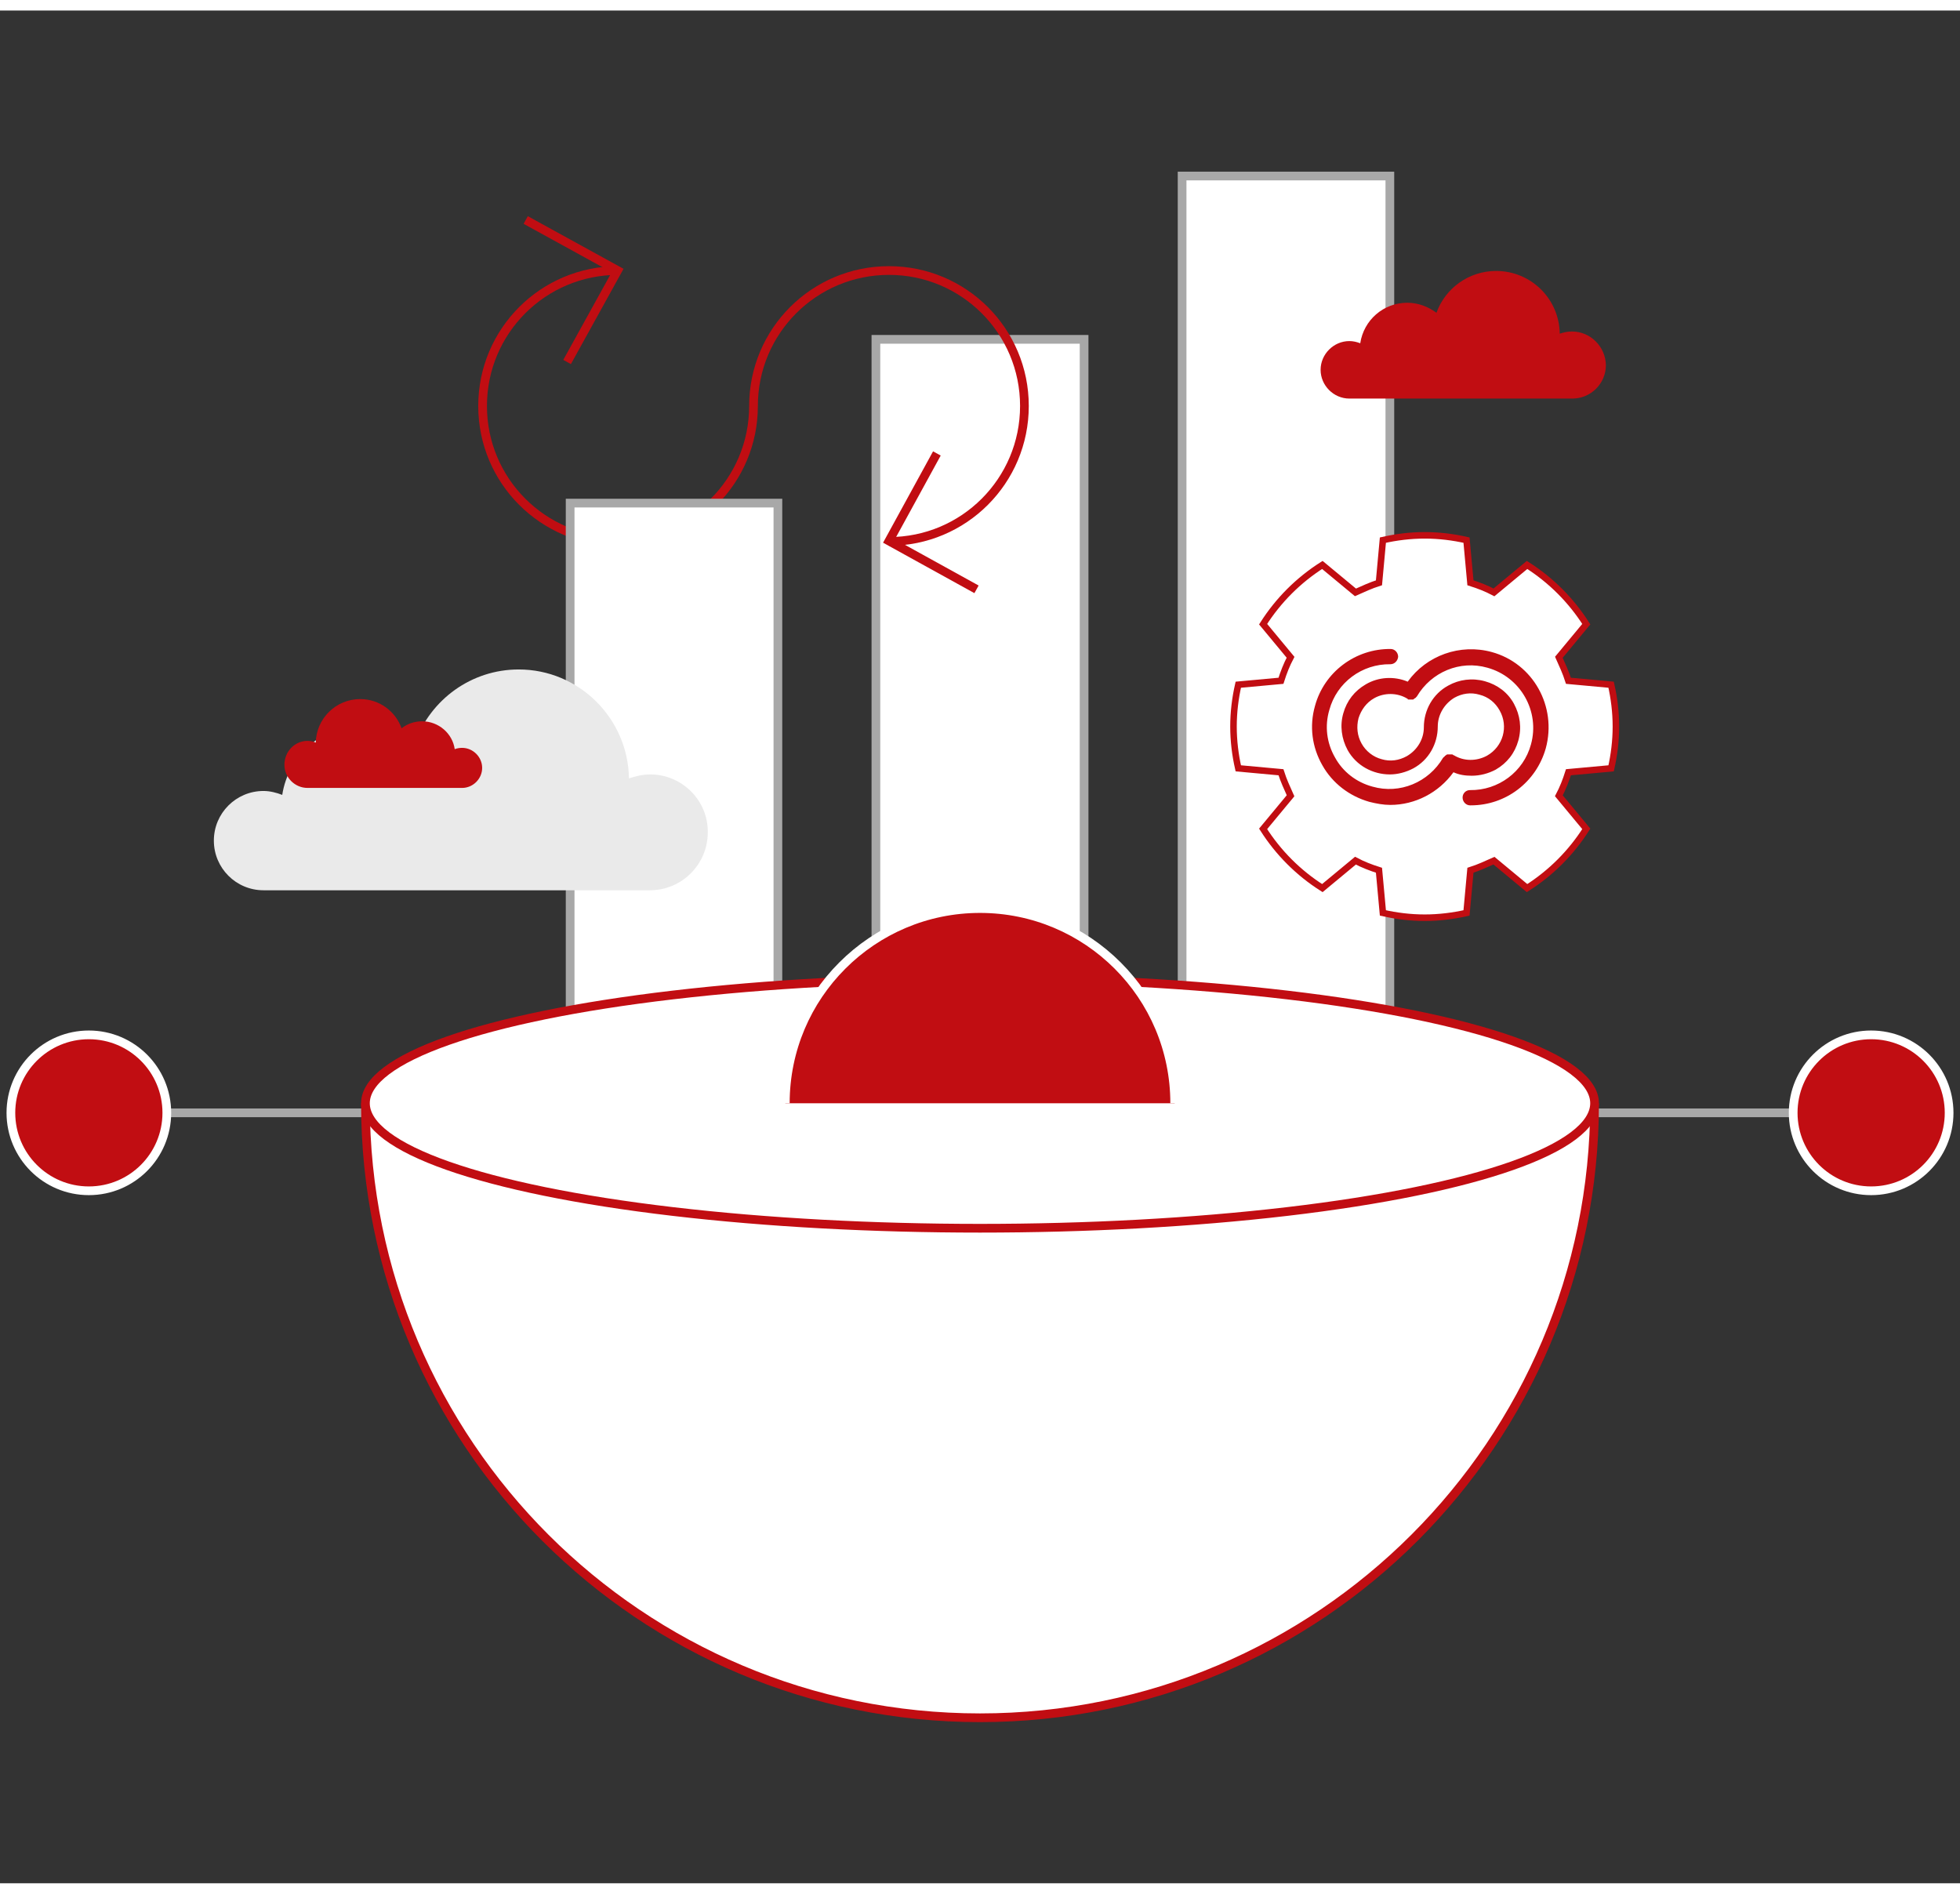 <?xml version="1.0" encoding="utf-8"?>
<!-- Generator: Adobe Illustrator 21.1.0, SVG Export Plug-In . SVG Version: 6.00 Build 0)  -->
<svg version="1.1" id="Layer_1" xmlns="http://www.w3.org/2000/svg" xmlns:xlink="http://www.w3.org/1999/xlink" x="0px" y="0px" width="445px" height="430px"
	 viewBox="0 0 450 430" style="enable-background:new 0 0 450 430;" xml:space="preserve">
<rect x="0" y="0" width="450" height="430" fill="#333333" stroke="none"/>
<style type="text/css">
	.st0{fill:#FFFFFF;stroke:#A8A8A8;stroke-width:2;stroke-miterlimit:10;}
	.st1{fill:none;stroke:#C10D12;stroke-width:2;stroke-miterlimit:10;}
	.st2{fill:#FFFFFF;stroke:#C10D12;stroke-width:2;stroke-miterlimit:10;}
	.st3{fill:#C10D12;stroke:#FFFFFF;stroke-width:2;stroke-miterlimit:10;}
	.st4{fill:#EAEAEA;}
	.st5{fill:#C10D12;}
	.st6{fill:#FFFFFF;stroke:#C10D12;stroke-width:1.5;stroke-miterlimit:10;}
	.st7{fill:#FFFFFF;}
</style>
<g>
	<polyline class="st0" points="271.4,253.1 248.9,253.1 248.9,75.5 201.1,75.5 201.1,253.1 178.6,253.1 	"/>
	<g>
		<path class="st1" d="M141.9,59.7c-17.2,0-31.1,13.9-31.1,31.1s13.9,31.1,31.1,31.1s31.1-13.9,31.1-31.1s13.9-31.1,31.1-31.1
			s31.1,13.9,31.1,31.1s-13.9,31.1-31.1,31.1"/>
		<polyline class="st1" points="120.7,48.1 141.8,59.7 130.2,80.7 		"/>
		<polyline class="st1" points="224.2,132.9 204.1,121.8 215.1,101.7 		"/>
	</g>
	<path class="st2" d="M33.8,118.4"/>
	<polyline class="st0" points="429.6,253.1 319.1,253.1 319.1,38 271.4,38 271.4,253.1 178.6,253.1 178.6,113.1 130.9,113.1 
		130.9,253.1 20.4,253.1 	"/>
	<circle class="st3" cx="20.4" cy="253.1" r="17.9"/>
	<circle class="st3" cx="429.6" cy="253.1" r="17.9"/>
	<circle class="st3" cx="324.9" cy="286.8" r="17.9"/>
	<g>
		<g>
			<g>
				<g>
					<path class="st2" d="M366.1,250.9c0,77.9-63.2,141.1-141.1,141.1S83.9,328.9,83.9,250.9"/>
				</g>
			</g>
			<g>
				<g>
					<ellipse class="st2" cx="225" cy="250.9" rx="141.1" ry="28.7"/>
				</g>
			</g>
		</g>
		<g>
			<path class="st3" d="M180.3,250.9c0-24.7,20-44.7,44.7-44.7s44.7,20,44.7,44.7"/>
		</g>
	</g>
	<path class="st4" d="M149.3,175.4c-1.7,0-3.3,0.4-4.9,0.9c-0.2-13.8-11.5-25-25.3-25c-10.9,0-20.2,6.9-23.8,16.7
		c-3.2-2.5-7.3-4-11.7-4c-9.5,0-17.4,7-18.8,16.1c-1.3-0.5-2.8-0.9-4.3-0.9c-6.3,0-11.4,5.1-11.4,11.4c0,6.3,5.1,11.4,11.4,11.4
		h88.7c7.4,0,13.3-6,13.3-13.3C162.6,181.4,156.6,175.4,149.3,175.4z"/>
	<path class="st5" d="M70.6,167.7c0.7,0,1.3,0.1,1.9,0.4c0.1-5.5,4.6-10,10.2-10c4.4,0,8.1,2.8,9.5,6.7c1.3-1,2.9-1.6,4.7-1.6
		c3.8,0,7,2.8,7.5,6.4c0.5-0.2,1.1-0.3,1.7-0.3c2.5,0,4.6,2.1,4.6,4.6s-2.1,4.6-4.6,4.6H70.6c-2.9,0-5.3-2.4-5.3-5.3
		C65.3,170.1,67.7,167.7,70.6,167.7z"/>
	<path class="st5" d="M360.9,73.7c-1,0-1.9,0.2-2.8,0.5c-0.1-8-6.6-14.4-14.6-14.4c-6.3,0-11.7,4-13.7,9.6c-1.9-1.4-4.2-2.3-6.7-2.3
		c-5.5,0-10,4-10.8,9.3c-0.8-0.3-1.6-0.5-2.5-0.5c-3.6,0-6.6,3-6.6,6.6c0,3.6,3,6.6,6.6,6.6h51.2c4.2,0,7.7-3.4,7.7-7.7
		C368.6,77.2,365.2,73.7,360.9,73.7z"/>
	<g>
		<path class="st6" d="M369.9,174c0.7-3.1,1.1-6.3,1.1-9.6s-0.4-6.5-1.1-9.6l-9.8-0.9c-0.6-1.9-1.4-3.6-2.2-5.4l6.3-7.6
			c-3.5-5.5-8.1-10.1-13.6-13.6l-7.6,6.3c-1.7-0.9-3.5-1.6-5.4-2.2l-0.9-9.8c-3.1-0.7-6.3-1.1-9.6-1.1c-3.3,0-6.5,0.4-9.6,1.1
			l-0.9,9.8c-1.9,0.6-3.6,1.4-5.4,2.2l-7.6-6.3c-5.5,3.5-10.1,8.1-13.6,13.6l6.3,7.6c-0.9,1.7-1.6,3.5-2.2,5.4l-9.8,0.9
			c-0.7,3.1-1.1,6.3-1.1,9.6s0.4,6.5,1.1,9.6l9.8,0.9c0.6,1.9,1.4,3.6,2.2,5.4l-6.3,7.6c3.5,5.5,8.1,10.1,13.6,13.6l7.6-6.3
			c1.7,0.9,3.5,1.6,5.4,2.2l0.9,9.8c3.1,0.7,6.3,1.1,9.6,1.1c3.3,0,6.5-0.4,9.6-1.1l0.9-9.8c1.9-0.6,3.6-1.4,5.4-2.2l7.6,6.3
			c5.5-3.5,10.1-8.1,13.6-13.6l-6.3-7.6c0.9-1.7,1.6-3.5,2.2-5.4L369.9,174z"/>
		<circle class="st7" cx="328.4" cy="164.4" r="31.7"/>
	</g>
	<g>
		<path class="st5" d="M342.5,147.3c-7.3-2-15,0.8-19.3,6.8c-3.1-1.3-6.7-1.1-9.6,0.6c-2.6,1.5-4.4,3.8-5.2,6.7
			c-0.8,2.8-0.4,5.8,1,8.4c2,3.6,5.8,5.6,9.7,5.6c1.8,0,3.7-0.5,5.4-1.4c3.5-1.9,5.6-5.6,5.6-9.6l0,0c0-2.7,1.5-5.2,3.8-6.6
			c1.8-1,3.8-1.3,5.8-0.7c2,0.5,3.6,1.8,4.6,3.6c2.1,3.7,0.8,8.3-2.9,10.4c-2.4,1.3-5.3,1.3-7.6-0.1l0,0v0c-0.1,0-0.1,0-0.2-0.1
			c0,0-0.1-0.1-0.2-0.1c0,0-0.1,0-0.2,0c0,0-0.1,0-0.2,0c-0.1,0-0.1,0-0.1,0c-0.1,0-0.1,0-0.2,0c0,0-0.1,0-0.1,0c-0.1,0-0.2,0-0.2,0
			c0,0-0.1,0-0.1,0c-0.1,0-0.2,0.1-0.2,0.1c0,0-0.1,0-0.1,0.1c-0.1,0-0.1,0.1-0.2,0.1c0,0,0,0-0.1,0.1c0,0.1-0.1,0.1-0.2,0.2
			c0,0-0.1,0.1-0.1,0.1c0,0-0.1,0.1-0.1,0.1l0,0l0,0c-3.3,5.6-9.9,8.4-16.2,6.6c-3.7-1-6.8-3.4-8.6-6.7c-1.9-3.3-2.4-7.2-1.3-10.9
			c1.7-6.3,7.5-10.6,14-10.5h0c1,0,1.7-0.8,1.8-1.7c0-1-0.8-1.8-1.7-1.8c-8.1-0.1-15.3,5.3-17.4,13.1c-1.3,4.6-0.7,9.4,1.7,13.6
			c2.3,4.1,6.2,7.1,10.8,8.4c1.6,0.4,3.2,0.7,4.8,0.7c5.7,0,11.1-2.8,14.5-7.5c1.3,0.6,2.7,0.8,4.2,0.8c1.9,0,3.8-0.5,5.5-1.4
			c2.6-1.5,4.4-3.8,5.2-6.7c0.8-2.9,0.4-5.8-1-8.4c-1.4-2.6-3.8-4.4-6.7-5.2c-2.9-0.8-5.9-0.4-8.4,1c-3.5,1.9-5.6,5.6-5.6,9.6l0,0
			c0,2.7-1.5,5.2-3.9,6.6c-1.8,1-3.8,1.3-5.8,0.7c-1.9-0.5-3.6-1.8-4.6-3.6c-1-1.8-1.2-3.8-0.7-5.8c0.6-1.9,1.8-3.6,3.6-4.6
			c2.3-1.3,5.3-1.3,7.6,0.1l0,0c0,0,0,0,0,0c0,0,0.1,0,0.1,0.1s0.1,0.1,0.2,0.1c0,0,0.1,0,0.1,0c0.1,0,0.1,0,0.2,0c0,0,0.1,0,0.1,0
			c0.1,0,0.1,0,0.2,0c0,0,0.1,0,0.1,0c0.1,0,0.1,0,0.2,0c0,0,0.1,0,0.1,0c0.1,0,0.1,0,0.2-0.1c0,0,0.1-0.1,0.1-0.1s0.1-0.1,0.2-0.1
			c0,0,0.1-0.1,0.1-0.1c0.1,0,0.1-0.1,0.1-0.1s0.1-0.1,0.1-0.1c0,0,0.1-0.1,0.1-0.1l0,0h0c3.3-5.6,9.9-8.4,16.2-6.6
			c7.6,2.1,12.1,10,10,17.6c-1.7,6.3-7.5,10.6-14,10.5c0,0,0,0,0,0c-1,0-1.7,0.8-1.7,1.7c0,1,0.8,1.8,1.7,1.8c0.1,0,0.2,0,0.2,0
			c8,0,15-5.3,17.2-13.1C357.5,159.8,352,149.9,342.5,147.3L342.5,147.3z"/>
	</g>
</g>
</svg>
